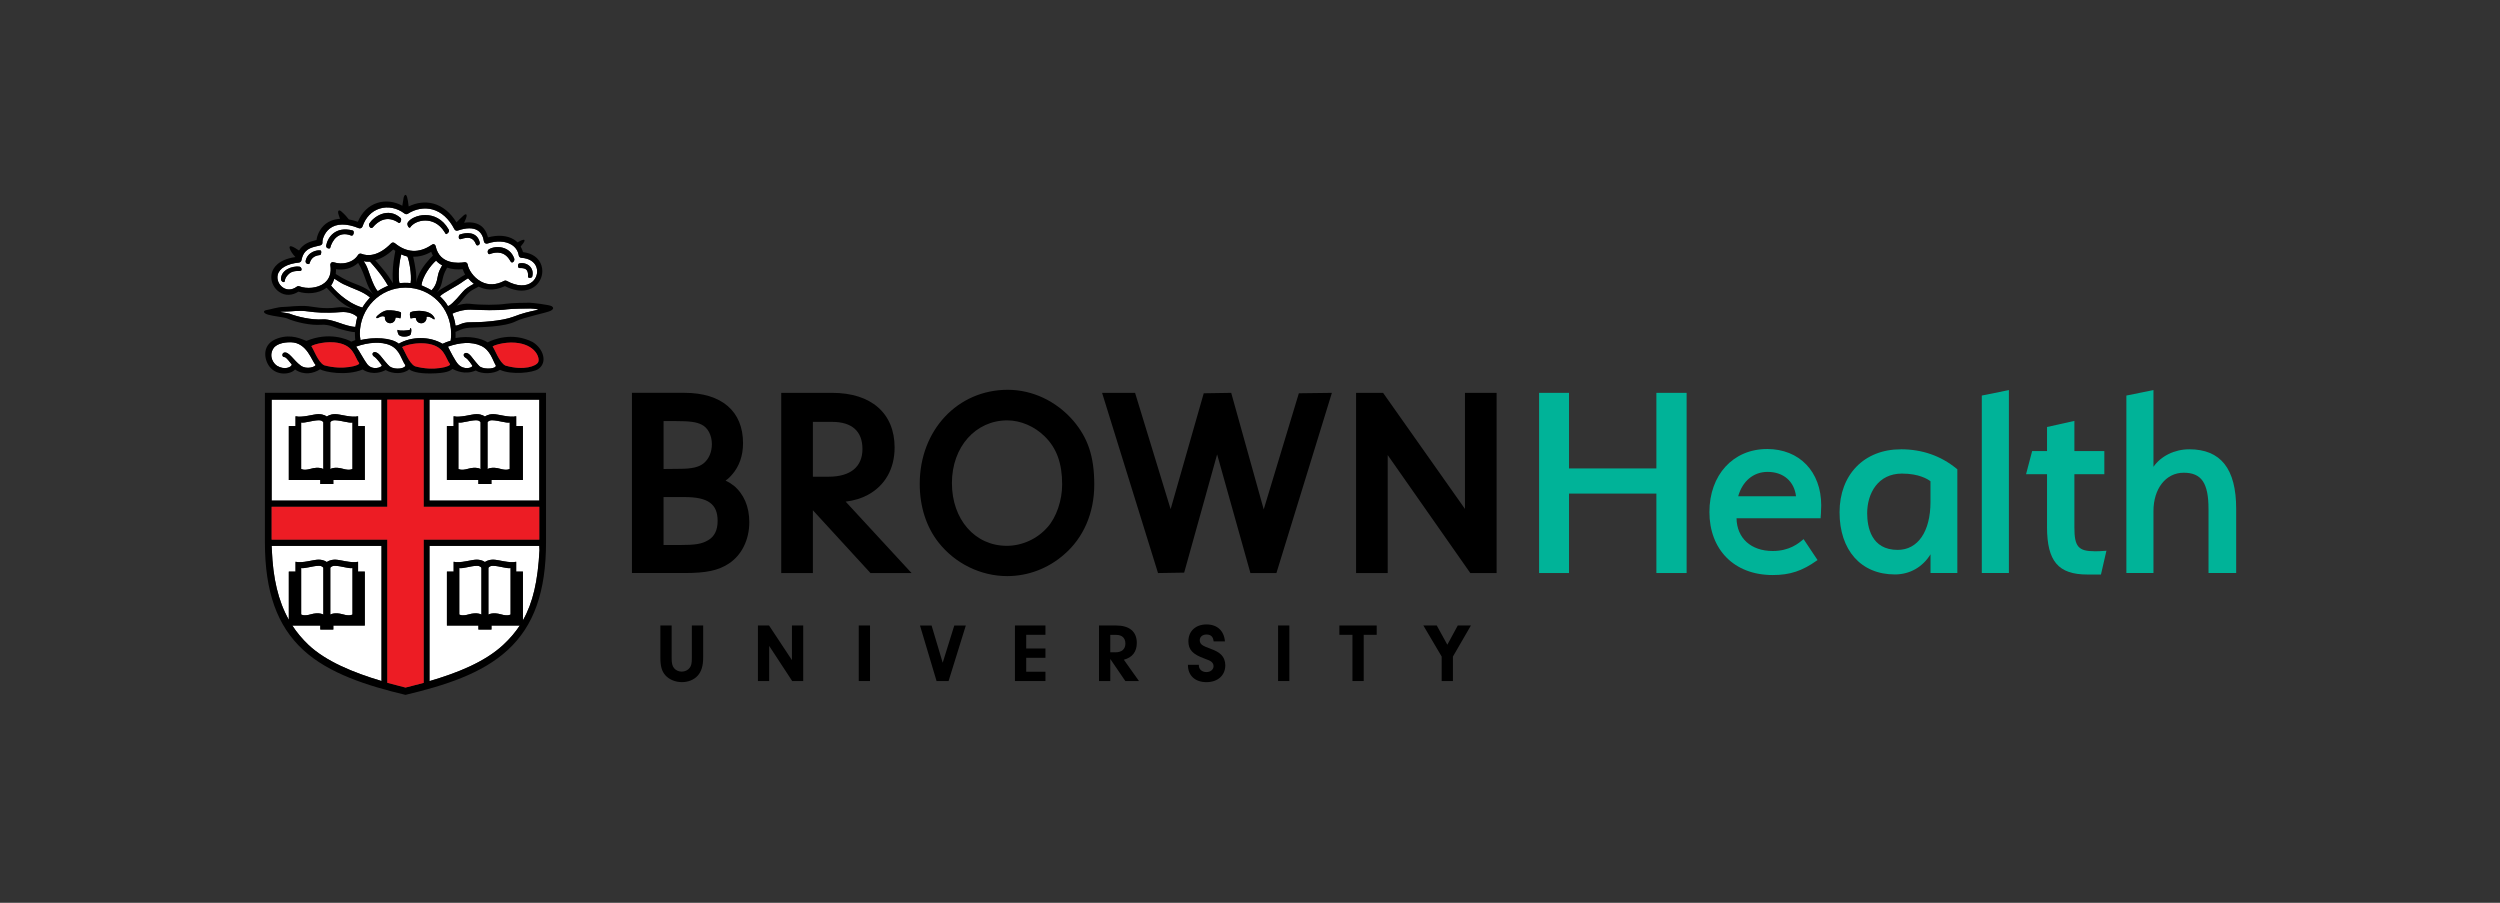 <svg xmlns="http://www.w3.org/2000/svg" fill="none" viewBox="0 0 180 65" height="65" width="180">
<rect x="0" y="0" width="180" height="65" fill="#333333" stroke="none"/>
<g clip-path="url(#clip0_4953_2781)">
<path fill="white" d="M26.184 18.8C26.223 18.864 26.274 18.949 26.346 19.069C26.535 19.384 26.824 20.57 27.201 20.963C27.4 20.826 27.748 20.648 27.944 20.577C27.898 20.499 27.687 20.135 27.453 19.824C27.001 19.217 26.679 18.893 26.642 18.842C26.519 18.842 26.313 18.846 26.184 18.802V18.8Z"></path>
<path fill="white" d="M29.565 20.382C29.655 19.76 29.451 18.729 29.331 18.471C29.177 18.431 29.019 18.378 28.89 18.314C28.873 18.393 28.759 18.813 28.719 19.433C28.7 19.764 28.708 20.27 28.767 20.382C28.96 20.362 29.287 20.355 29.565 20.382Z"></path>
<path fill="white" d="M32.482 24.04C32.482 22.172 31.038 20.708 29.195 20.708C27.352 20.708 25.908 22.201 25.908 24.04C25.908 24.129 25.927 24.307 25.956 24.487C26.903 24.265 28.156 24.3 28.713 24.747C29.615 24.224 30.915 24.193 31.866 24.755C32.054 24.66 32.252 24.591 32.451 24.533C32.475 24.353 32.484 24.165 32.484 24.04H32.482ZM28.474 22.903C28.463 23.116 28.283 23.28 28.073 23.271C27.862 23.26 27.7 23.078 27.711 22.865L27.716 22.823C27.683 22.772 27.512 22.716 27.255 22.872C27.126 22.952 26.984 22.896 27.205 22.701C27.442 22.492 27.667 22.372 27.865 22.345H27.871C28.204 22.321 28.638 22.39 28.842 22.474C28.925 22.51 28.842 22.927 28.82 22.923C28.752 22.907 28.601 22.843 28.474 22.872V22.903ZM29.572 24.064C29.504 24.262 28.813 24.324 28.686 24.069C28.636 23.967 28.566 23.703 28.66 23.758C28.813 23.849 29.37 23.785 29.475 23.758C29.567 23.734 29.508 23.602 29.565 23.618C29.633 23.638 29.633 23.878 29.572 24.064ZM31.195 22.969C31.022 22.825 30.794 22.761 30.707 22.825V22.854C30.729 23.067 30.573 23.256 30.363 23.274C30.152 23.291 29.966 23.134 29.948 22.921V22.905C29.811 22.86 29.591 22.938 29.563 22.925C29.545 22.916 29.453 22.523 29.574 22.472C29.905 22.336 30.968 22.27 31.276 22.874C31.314 22.947 31.29 23.045 31.198 22.967H31.195V22.969Z"></path>
<path fill="white" d="M31.397 18.764C31.011 19.095 30.42 19.899 30.345 20.543C30.527 20.616 31.005 20.85 31.07 20.903C31.546 20.427 31.45 19.903 31.636 19.499C31.717 19.323 31.794 19.186 31.84 19.108C31.686 19.024 31.52 18.901 31.399 18.764H31.397Z"></path>
<path fill="white" d="M33.702 20.037C33.617 20.084 33.415 20.21 33.349 20.262C32.894 20.61 31.903 21.079 31.675 21.334C31.857 21.499 32.124 21.79 32.247 22.036C32.359 22.041 32.677 21.779 33.31 21.023C33.514 20.781 33.729 20.655 34.121 20.435C33.959 20.317 33.821 20.181 33.702 20.039V20.037Z"></path>
<path fill="white" d="M25.73 22.827C25.515 22.614 25.09 22.429 24.538 22.474C23.405 22.565 22.66 22.489 22.233 22.429C21.501 22.323 21.045 22.429 20.679 22.429C19.566 22.429 20.71 22.531 20.841 22.582C21.365 22.791 22.424 23.058 23.254 22.996C23.659 22.967 24.341 23.218 24.457 23.258C24.755 23.367 25.296 23.542 25.59 23.538C25.605 23.402 25.675 23 25.732 22.829L25.73 22.827Z"></path>
<path fill="white" d="M26.642 21.416C26.072 20.95 25.548 20.852 24.713 20.454C24.525 20.363 24.207 20.148 24.19 20.139C24.168 20.123 24.126 20.097 24.074 20.064C24.025 20.221 23.925 20.437 23.832 20.557C23.962 20.728 24.895 21.807 26.09 22.143C26.221 21.912 26.431 21.643 26.64 21.414H26.642V21.416Z"></path>
<path fill="white" d="M38.611 22.252C38.554 22.243 38.341 22.214 38.205 22.214C38.026 22.214 36.845 22.221 36.523 22.272C35.863 22.376 34.585 22.323 33.884 22.296C33.36 22.276 32.758 22.483 32.574 22.583C32.574 22.583 32.775 23.093 32.788 23.44C33.012 23.48 33.225 23.196 33.86 23.207C34.522 23.218 36.15 23.129 36.976 22.802C37.592 22.56 38.109 22.441 38.528 22.354C38.668 22.325 38.889 22.296 38.611 22.254V22.252Z"></path>
<path fill="white" d="M23.857 18.91C23.909 18.866 23.982 18.871 24.049 18.893C24.608 19.075 25.408 18.951 25.783 18.353C25.835 18.269 25.938 18.24 26.028 18.277C26.414 18.435 27.205 18.509 28.167 17.518C28.239 17.442 28.355 17.453 28.436 17.518C29.282 18.206 30.163 18.249 31.057 17.647C31.112 17.609 31.182 17.56 31.246 17.587C31.307 17.611 31.353 17.667 31.366 17.733C31.651 19.07 33.029 18.953 33.444 18.884C33.496 18.875 33.551 18.888 33.595 18.922C33.639 18.955 33.667 19.004 33.674 19.057C33.72 19.37 34.062 19.977 34.653 20.288C35.16 20.552 35.712 20.532 36.295 20.228C36.354 20.197 36.424 20.197 36.481 20.228C37.228 20.632 37.901 20.657 38.326 20.294C38.626 20.039 38.747 19.621 38.628 19.257C38.495 18.851 38.096 18.597 37.535 18.564C37.441 18.557 37.362 18.486 37.349 18.391C37.298 18.066 37.118 17.8 36.831 17.622C36.391 17.351 35.745 17.318 35.1 17.535C35.043 17.553 34.982 17.547 34.932 17.515C34.881 17.484 34.846 17.431 34.837 17.371C34.802 17.12 34.695 16.78 34.386 16.589C34.059 16.387 33.566 16.392 32.959 16.602C32.865 16.636 32.762 16.594 32.716 16.505C32.326 15.747 31.778 15.254 31.13 15.081C30.551 14.925 29.907 15.039 29.363 15.392C29.293 15.438 29.201 15.434 29.133 15.383C28.588 14.968 27.933 14.834 27.339 15.019C26.76 15.199 26.32 15.656 26.098 16.307C26.081 16.36 26.041 16.403 25.991 16.427C25.941 16.451 25.884 16.451 25.831 16.431C24.946 16.072 24.223 16.081 23.738 16.458C23.324 16.782 23.195 17.296 23.215 17.444C23.228 17.547 23.166 17.642 23.068 17.667L22.855 17.718C22.364 17.831 21.856 17.949 21.703 18.742C21.685 18.831 21.613 18.897 21.525 18.906C20.67 18.993 20.114 19.313 19.995 19.786C19.912 20.119 20.066 20.497 20.366 20.703C20.67 20.912 21.034 20.89 21.369 20.643C21.424 20.603 21.497 20.592 21.56 20.619C22.062 20.812 22.875 20.774 23.368 20.374C23.725 20.083 23.865 19.655 23.784 19.102C23.773 19.03 23.8 18.962 23.854 18.915V18.91H23.857ZM37.379 18.968C37.886 18.848 38.495 19.224 38.322 19.915C38.293 20.032 38.006 20.039 38.017 19.919C38.061 19.341 37.778 19.295 37.403 19.299C37.261 19.304 37.272 18.993 37.379 18.968ZM35.212 17.942C35.705 17.658 36.713 17.709 37.026 18.619C37.081 18.775 36.877 19.037 36.75 18.804C36.371 18.098 35.76 18.1 35.249 18.297C35.135 18.344 35.032 18.049 35.212 17.944V17.942ZM33.093 16.893C33.551 16.729 34.329 16.656 34.537 17.431C34.596 17.647 34.333 17.751 34.276 17.6C34.064 17.04 33.665 17.062 33.187 17.216C32.968 17.289 33.021 16.92 33.093 16.893ZM29.359 16.02C29.688 15.476 31.412 14.972 32.295 16.509C32.39 16.676 32.265 16.774 32.164 16.842C32.094 16.893 32.052 16.778 32.006 16.703C31.257 15.498 29.898 15.816 29.534 16.374C29.46 16.487 29.263 16.18 29.359 16.02ZM26.583 16.107C26.885 15.621 27.924 14.872 28.844 15.696C28.947 15.787 28.824 16.125 28.708 16.047C27.867 15.461 27.205 15.932 26.854 16.356C26.686 16.558 26.51 16.225 26.583 16.107ZM21.613 19.508C21.26 19.508 20.977 19.515 20.73 19.788C20.465 20.079 20.528 20.239 20.48 20.292C20.407 20.363 20.226 20.237 20.23 20.092C20.245 19.408 21.061 19.142 21.545 19.195C21.729 19.217 21.777 19.508 21.613 19.508ZM23.046 18.36C22.531 18.417 22.38 18.673 22.288 18.964C22.25 19.073 21.961 18.995 22.007 18.779C22.143 18.135 22.831 17.98 23.081 18.033C23.164 18.049 23.14 18.351 23.044 18.36H23.046ZM23.486 17.667C23.591 17.098 24.139 16.271 25.391 16.594C25.544 16.634 25.454 17.029 25.288 16.962C24.374 16.6 23.916 17.302 23.769 17.855C23.749 17.931 23.442 17.902 23.486 17.667Z"></path>
<path fill="white" d="M20.949 24.642C20.344 24.628 19.838 24.802 19.66 25.117C19.334 25.697 19.717 26.197 19.947 26.337C20.473 26.657 20.975 26.448 21.012 26.25C20.868 26.086 20.62 25.715 20.482 25.71C20.28 25.706 20.296 25.439 20.442 25.39C20.793 25.273 21.137 25.95 21.641 26.315C22.09 26.641 22.724 26.401 22.724 26.268C22.448 26.015 22.119 24.666 20.949 24.64V24.642Z"></path>
<path fill="white" d="M32.997 26.237C33.415 26.668 33.987 26.484 34.013 26.342C33.967 26.255 33.702 25.862 33.547 25.775C33.42 25.704 33.339 25.586 33.406 25.489C33.52 25.324 33.748 25.442 33.895 25.62C34.042 25.802 34.445 26.333 34.585 26.415C34.953 26.622 35.762 26.546 35.696 26.308C35.473 25.948 35.317 25.222 34.651 24.904C33.959 24.573 33.071 24.66 32.249 24.958C32.396 25.255 32.782 26.017 32.997 26.237Z"></path>
<path fill="white" d="M28.134 24.882C27.442 24.551 26.462 24.662 25.638 24.957C25.866 25.266 26.245 25.986 26.44 26.228C26.819 26.695 27.466 26.459 27.492 26.319C27.446 26.233 27.1 25.777 26.968 25.702C26.846 25.631 26.776 25.517 26.843 25.419C26.957 25.255 27.229 25.419 27.374 25.599C27.52 25.779 27.93 26.301 28.066 26.395C28.472 26.672 29.243 26.528 29.177 26.288C28.912 25.933 28.796 25.202 28.132 24.884H28.134V24.882Z"></path>
<path fill="white" d="M22.941 30.258C22.448 30.273 21.965 30.469 21.683 30.42V33.763C21.683 33.763 21.86 33.901 22.356 33.759C22.995 33.574 23.28 33.776 23.28 33.776V30.404C23.28 30.404 23.206 30.251 22.941 30.26V30.258Z"></path>
<path fill="white" d="M24.707 44.237C25.2 44.379 25.38 44.241 25.38 44.241V40.898C25.097 40.947 24.615 40.751 24.122 40.736C23.857 40.727 23.782 40.88 23.782 40.88V44.252C23.782 44.252 24.067 44.05 24.707 44.237Z"></path>
<path fill="white" d="M35.442 30.258C35.177 30.249 35.102 30.402 35.102 30.402V33.775C35.102 33.775 35.387 33.572 36.027 33.757C36.52 33.899 36.7 33.761 36.7 33.761V30.418C36.417 30.469 35.935 30.271 35.442 30.256V30.258Z"></path>
<path fill="white" d="M24.122 30.258C23.857 30.249 23.782 30.402 23.782 30.402V33.775C23.782 33.775 24.067 33.572 24.707 33.757C25.2 33.899 25.38 33.761 25.38 33.761V30.418C25.097 30.469 24.615 30.271 24.122 30.256V30.258Z"></path>
<path fill="white" d="M23.28 44.254V40.882C23.28 40.882 23.206 40.729 22.941 40.738C22.448 40.753 21.965 40.951 21.683 40.9V44.243C21.683 44.243 21.86 44.381 22.353 44.239C22.993 44.054 23.278 44.254 23.278 44.254H23.28Z"></path>
<path fill="white" d="M35.166 40.882V44.254C35.166 44.254 35.451 44.052 36.091 44.239C36.586 44.381 36.764 44.243 36.764 44.243V40.9C36.481 40.949 35.999 40.753 35.508 40.738C35.243 40.729 35.168 40.882 35.168 40.882H35.166Z"></path>
<path fill="white" d="M34.263 30.258C33.77 30.273 33.288 30.469 33.005 30.42V33.763C33.005 33.763 33.185 33.901 33.678 33.759C34.316 33.574 34.601 33.776 34.601 33.776V30.404C34.601 30.404 34.526 30.251 34.261 30.26H34.263V30.258Z"></path>
<path fill="white" d="M33.067 40.9V44.243C33.067 44.243 33.244 44.381 33.737 44.239C34.377 44.054 34.662 44.254 34.662 44.254V40.882C34.662 40.882 34.588 40.729 34.322 40.738C33.829 40.753 33.347 40.951 33.067 40.9Z"></path>
<path fill="white" d="M38.83 28.773H30.921V36.044H38.83V28.773ZM37.649 34.558H35.383V34.847H34.443V34.558H32.177V30.677H32.659V29.971C33.15 30.091 33.952 29.817 34.311 29.817C34.71 29.817 34.914 29.993 34.914 29.993C34.914 29.993 35.12 29.817 35.514 29.817C35.872 29.817 36.674 30.088 37.167 29.971V30.677H37.649V34.558Z"></path>
<path fill="white" d="M27.47 28.773H19.557V36.044H27.47V28.773ZM26.267 34.558H24.001V34.847H23.061V34.558H20.795V30.677H21.28V29.971C21.77 30.091 22.573 29.817 22.932 29.817C23.331 29.817 23.535 29.993 23.535 29.993C23.535 29.993 23.741 29.817 24.135 29.817C24.492 29.817 25.294 30.088 25.785 29.971V30.677H26.269V34.558H26.267Z"></path>
<path fill="white" d="M30.921 49.039C32.916 48.455 34.89 47.673 36.229 46.433C36.702 45.996 37.094 45.536 37.425 45.036H35.385V45.325H34.445V45.036H32.177V41.153H32.661V40.447C33.152 40.567 33.954 40.294 34.311 40.294C34.71 40.294 34.912 40.469 34.912 40.469C34.912 40.469 35.118 40.294 35.512 40.294C35.872 40.294 36.671 40.565 37.164 40.447V41.153H37.649V44.665C38.376 43.388 38.722 41.826 38.841 39.629L38.828 39.303H30.919V49.041H30.921V49.039Z"></path>
<path fill="white" d="M20.795 44.626V41.153H21.28V40.447C21.77 40.567 22.573 40.294 22.93 40.294C23.328 40.294 23.532 40.469 23.532 40.469C23.532 40.469 23.738 40.294 24.133 40.294C24.49 40.294 25.292 40.565 25.783 40.447V41.153H26.267V45.036H24.001V45.325H23.063V45.036H21.045C21.367 45.532 21.749 45.992 22.198 46.418C23.458 47.615 25.437 48.428 27.472 49.033V39.301H19.557L19.575 39.61C19.654 41.618 20.026 43.257 20.795 44.626Z"></path>
<path fill="black" d="M39.709 22.042C39.59 21.953 38.328 21.796 38.133 21.796C37.938 21.796 36.853 21.805 36.433 21.871C35.78 21.969 34.664 21.969 33.816 21.871C33.51 21.836 33.17 21.911 32.894 22.002C32.949 21.956 33.008 21.902 33.078 21.829C33.328 21.569 33.608 21.074 34.106 20.827C34.23 20.765 34.349 20.701 34.463 20.636C34.879 20.847 35.536 20.992 36.354 20.601C37.572 21.218 38.3 20.801 38.556 20.581C38.872 20.312 39.047 19.914 39.047 19.517C39.047 19.377 39.025 19.237 38.981 19.104C38.806 18.566 38.322 18.23 37.658 18.153C37.62 18.008 37.559 17.877 37.487 17.751C37.563 17.651 37.638 17.557 37.684 17.5C37.741 17.426 37.943 17.089 37.406 17.371C37.377 17.384 37.327 17.413 37.261 17.451C37.187 17.375 37.103 17.306 37.009 17.249C36.51 16.94 35.832 16.902 35.138 17.091C35.039 16.715 34.857 16.398 34.564 16.216C34.257 16.025 33.871 15.971 33.415 16.04C33.444 15.973 33.47 15.914 33.492 15.865C33.694 15.436 33.586 15.327 33.374 15.518C33.135 15.734 32.984 15.887 32.867 16.011C32.438 15.312 31.87 14.838 31.2 14.658C30.619 14.503 29.99 14.585 29.425 14.863C29.392 14.574 29.355 14.336 29.313 14.201C29.208 13.852 29.081 14.125 29.061 14.234C29.037 14.379 29.004 14.579 28.967 14.812C28.402 14.505 27.773 14.421 27.185 14.603C26.539 14.803 26.048 15.291 25.763 15.969C25.529 15.885 25.316 15.834 25.117 15.798C24.998 15.64 24.823 15.44 24.578 15.225C24.413 15.076 24.277 15.154 24.376 15.447C24.416 15.56 24.448 15.66 24.479 15.756C24.019 15.783 23.681 15.936 23.456 16.111C23.009 16.462 22.827 16.962 22.79 17.282C22.763 17.289 22.728 17.297 22.728 17.297C22.354 17.384 21.847 17.529 21.53 18.035C21.473 17.999 21.433 17.975 21.416 17.964C20.469 17.326 20.905 18.146 21.271 18.508C20.013 18.688 19.658 19.301 19.568 19.666C19.544 19.759 19.533 19.852 19.533 19.948C19.533 20.361 19.746 20.776 20.103 21.02C20.524 21.309 21.034 21.291 21.488 20.998C22.08 21.192 22.917 21.16 23.517 20.718C23.863 21.096 24.144 21.365 24.295 21.518C24.672 21.898 25.224 22.189 25.509 22.296C25.229 22.187 24.764 22.067 24.297 22.134C23.291 22.276 22.625 22.091 22.194 22.047C21.484 21.976 20.756 22.1 20.392 22.1C20.007 22.1 19.465 22.285 19.2 22.322C18.913 22.367 18.933 22.558 19.332 22.664C19.726 22.773 20.465 22.84 20.666 22.927C21.308 23.209 22.382 23.444 23.138 23.384C23.675 23.342 24.216 23.608 24.354 23.651C24.622 23.733 25.281 23.917 25.553 23.911C25.553 23.895 25.553 24.297 25.581 24.488C25.478 24.524 25.38 24.559 25.292 24.599C24.992 24.415 23.673 23.871 22.064 24.546C21.725 24.426 21.006 24.024 20.022 24.353C18.808 24.75 19.005 25.879 19.404 26.396C19.945 27.096 20.949 26.954 21.242 26.603C21.895 27.043 22.562 26.894 23.046 26.59C23.364 26.778 24.926 27.094 26.116 26.603C26.278 26.725 26.931 27.072 27.768 26.643C28.253 26.934 29.05 26.956 29.462 26.59C29.611 26.718 30.058 26.901 31.007 26.89C32.149 26.876 32.414 26.703 32.574 26.563C32.819 26.678 33.461 27.018 34.255 26.676C34.682 26.949 35.539 26.934 35.997 26.627C36.836 27.014 38.374 26.838 38.76 26.57C39.448 26.085 39.115 25.099 38.357 24.63C36.864 23.868 35.477 24.459 35.109 24.65C34.671 24.35 33.751 24.157 32.797 24.337C32.813 24.222 32.797 24.09 32.797 23.944C32.797 23.928 32.797 23.913 32.797 23.897C32.986 23.84 33.255 23.633 33.803 23.597C34.548 23.546 36.306 23.571 37.184 23.113C37.686 22.853 39.431 22.507 39.663 22.369C39.904 22.229 39.84 22.127 39.718 22.04H39.711L39.709 22.042ZM33.31 21.02C32.677 21.776 32.357 22.04 32.247 22.034C32.127 21.789 31.857 21.496 31.675 21.331C31.903 21.076 32.894 20.607 33.35 20.259C33.417 20.207 33.617 20.083 33.702 20.034C33.821 20.176 33.959 20.312 34.121 20.43C33.729 20.65 33.514 20.778 33.31 21.018V21.02ZM24.186 19.381C24.718 19.466 25.338 19.341 25.787 18.93C26.34 19.825 26.355 20.636 26.89 21.196C26.215 20.534 25.627 20.547 24.663 20.021C24.497 19.93 24.249 19.765 24.179 19.73C24.179 19.73 24.177 19.73 24.174 19.728C24.186 19.645 24.192 19.559 24.192 19.468C24.192 19.441 24.188 19.41 24.186 19.383V19.381ZM28.294 20.383L28.307 20.414C28.307 20.414 28.014 19.968 27.979 19.91C27.878 19.754 27.746 19.597 27.602 19.415C27.372 19.132 27.17 18.904 27.015 18.733C27.4 18.637 27.838 18.415 28.312 17.962C28.362 17.999 28.413 18.026 28.463 18.059C28.437 18.213 28.413 18.353 28.395 18.453C28.285 19.057 28.279 19.521 28.27 19.719C28.261 19.908 28.281 20.205 28.294 20.381V20.383ZM27.451 19.823C27.685 20.134 27.895 20.498 27.941 20.576C27.744 20.647 27.398 20.825 27.199 20.963C26.824 20.57 26.532 19.383 26.344 19.068C26.272 18.948 26.221 18.864 26.182 18.799C26.311 18.846 26.517 18.839 26.64 18.839C26.677 18.892 26.999 19.215 27.451 19.821V19.823ZM29.195 20.705C31.04 20.705 32.482 22.169 32.482 24.037C32.482 24.162 32.473 24.35 32.449 24.53C32.25 24.588 32.052 24.657 31.864 24.753C30.913 24.191 29.613 24.224 28.711 24.744C28.154 24.295 26.898 24.259 25.954 24.484C25.925 24.304 25.906 24.124 25.906 24.037C25.906 22.196 27.378 20.705 29.193 20.705H29.195ZM28.721 19.432C28.759 18.812 28.875 18.393 28.892 18.313C29.022 18.375 29.18 18.43 29.333 18.47C29.453 18.728 29.657 19.759 29.567 20.381C29.289 20.354 28.965 20.361 28.77 20.381C28.708 20.27 28.702 19.765 28.721 19.432ZM31.634 19.499C31.448 19.903 31.544 20.427 31.068 20.903C31.003 20.847 30.523 20.616 30.343 20.543C30.418 19.899 31.009 19.095 31.395 18.764C31.515 18.904 31.682 19.023 31.835 19.108C31.789 19.186 31.713 19.323 31.632 19.499H31.634ZM32.138 19.37C32.153 19.343 32.171 19.308 32.19 19.27C32.545 19.39 32.933 19.421 33.315 19.379C33.354 19.506 33.413 19.641 33.49 19.776C33.49 19.776 33.486 19.779 33.483 19.779C33.295 19.87 32.723 20.265 31.888 20.738C31.671 20.861 31.54 20.976 31.463 21.056C31.555 20.932 31.667 20.765 31.739 20.581C31.886 20.199 31.846 19.892 32.142 19.368H32.138V19.37ZM30.115 19.859C30.025 20.092 29.99 20.214 29.955 20.345C30.025 19.845 29.892 19.115 29.749 18.484C30.179 18.493 30.615 18.379 31.047 18.131C31.079 18.228 31.125 18.315 31.169 18.401C30.926 18.626 30.343 19.274 30.117 19.859H30.115ZM23.37 20.37C22.877 20.77 22.064 20.809 21.562 20.614C21.499 20.59 21.427 20.599 21.372 20.638C21.037 20.885 20.671 20.907 20.368 20.698C20.066 20.492 19.915 20.114 19.998 19.781C20.116 19.308 20.673 18.988 21.527 18.901C21.615 18.892 21.687 18.826 21.705 18.737C21.858 17.944 22.367 17.826 22.858 17.713L23.07 17.662C23.171 17.637 23.232 17.542 23.217 17.44C23.199 17.291 23.326 16.778 23.741 16.453C24.223 16.076 24.946 16.067 25.833 16.427C25.884 16.447 25.943 16.447 25.993 16.422C26.044 16.4 26.081 16.356 26.101 16.302C26.322 15.651 26.762 15.194 27.341 15.014C27.935 14.829 28.588 14.963 29.136 15.378C29.204 15.429 29.296 15.434 29.366 15.387C29.909 15.034 30.553 14.921 31.132 15.076C31.778 15.249 32.326 15.742 32.718 16.5C32.764 16.589 32.867 16.631 32.962 16.598C33.569 16.387 34.062 16.38 34.388 16.584C34.697 16.775 34.805 17.115 34.84 17.366C34.849 17.426 34.881 17.48 34.934 17.511C34.986 17.542 35.048 17.551 35.103 17.531C35.747 17.313 36.393 17.344 36.834 17.617C37.123 17.795 37.301 18.062 37.351 18.386C37.366 18.482 37.443 18.553 37.537 18.559C38.1 18.595 38.499 18.846 38.631 19.252C38.749 19.617 38.629 20.034 38.328 20.29C37.903 20.652 37.23 20.63 36.483 20.223C36.424 20.192 36.354 20.192 36.297 20.223C35.714 20.527 35.162 20.547 34.656 20.283C34.062 19.974 33.72 19.366 33.676 19.052C33.669 18.997 33.639 18.95 33.597 18.917C33.553 18.884 33.499 18.872 33.446 18.879C33.032 18.948 31.654 19.066 31.369 17.728C31.355 17.662 31.309 17.608 31.248 17.582C31.187 17.557 31.117 17.604 31.06 17.642C30.166 18.244 29.285 18.202 28.439 17.513C28.358 17.446 28.242 17.437 28.169 17.513C27.207 18.504 26.416 18.43 26.031 18.273C25.941 18.235 25.838 18.266 25.785 18.348C25.413 18.948 24.611 19.072 24.052 18.888C23.986 18.866 23.914 18.861 23.859 18.906C23.806 18.95 23.78 19.021 23.789 19.092C23.87 19.645 23.73 20.074 23.372 20.365V20.37H23.37ZM23.835 20.556C23.927 20.436 24.026 20.221 24.076 20.063C24.126 20.094 24.168 20.121 24.192 20.139C24.207 20.148 24.525 20.365 24.716 20.454C25.551 20.852 26.074 20.952 26.644 21.416C26.436 21.645 26.226 21.911 26.094 22.145C24.9 21.809 23.966 20.73 23.837 20.558H23.835V20.556ZM24.455 23.255C24.339 23.215 23.657 22.964 23.252 22.993C22.419 23.055 21.363 22.789 20.839 22.58C20.708 22.529 19.564 22.427 20.677 22.427C21.043 22.427 21.499 22.322 22.231 22.427C22.658 22.489 23.405 22.562 24.536 22.471C25.09 22.427 25.516 22.611 25.728 22.824C25.671 22.993 25.601 23.397 25.586 23.533C25.294 23.537 24.753 23.362 24.453 23.253L24.455 23.255ZM21.643 26.316C21.137 25.95 20.796 25.274 20.445 25.392C20.298 25.441 20.28 25.706 20.484 25.712C20.622 25.712 20.872 26.087 21.015 26.252C20.977 26.45 20.476 26.658 19.95 26.339C19.72 26.199 19.334 25.699 19.663 25.119C19.84 24.804 20.344 24.63 20.951 24.644C22.123 24.67 22.452 26.021 22.726 26.272C22.726 26.405 22.095 26.645 21.643 26.319V26.316ZM23.344 26.299C22.901 26.099 22.551 25.068 22.422 24.935C22.369 24.881 23.204 24.575 24.052 24.65C25.496 24.775 25.5 25.683 25.855 26.139C25.985 26.303 24.685 26.683 23.344 26.301V26.299ZM28.071 26.39C27.935 26.296 27.525 25.776 27.378 25.594C27.231 25.415 26.962 25.252 26.848 25.415C26.78 25.512 26.848 25.625 26.973 25.697C27.104 25.772 27.451 26.227 27.497 26.314C27.47 26.454 26.822 26.692 26.445 26.223C26.25 25.981 25.871 25.261 25.643 24.952C26.467 24.657 27.444 24.546 28.139 24.877C28.805 25.195 28.919 25.925 29.184 26.281C29.25 26.518 28.476 26.665 28.073 26.387L28.071 26.39ZM29.883 26.372C29.442 26.172 29.09 25.139 28.96 25.008C28.908 24.955 29.743 24.65 30.591 24.724C32.035 24.848 32.039 25.757 32.394 26.21C32.523 26.376 31.224 26.754 29.883 26.372ZM37.105 24.675C38.55 24.799 38.894 25.763 38.749 26.074C38.622 26.35 37.739 26.705 36.398 26.323C35.955 26.123 35.605 25.09 35.475 24.959C35.423 24.906 36.258 24.601 37.105 24.675ZM34.653 24.906C35.32 25.223 35.475 25.95 35.699 26.31C35.764 26.55 34.956 26.623 34.588 26.416C34.445 26.334 34.042 25.803 33.897 25.621C33.751 25.441 33.523 25.326 33.409 25.49C33.341 25.588 33.422 25.706 33.549 25.776C33.705 25.863 33.97 26.256 34.016 26.343C33.989 26.483 33.417 26.667 32.999 26.239C32.784 26.021 32.401 25.259 32.252 24.959C33.074 24.661 33.961 24.575 34.653 24.906ZM38.528 22.351C38.109 22.438 37.592 22.558 36.976 22.8C36.152 23.124 34.524 23.215 33.86 23.204C33.225 23.193 33.01 23.48 32.789 23.437C32.776 23.091 32.574 22.58 32.574 22.58C32.758 22.48 33.361 22.273 33.884 22.293C34.586 22.32 35.863 22.373 36.523 22.269C36.845 22.218 38.026 22.213 38.206 22.211C38.341 22.211 38.554 22.24 38.611 22.249C38.889 22.293 38.668 22.32 38.528 22.349V22.351Z"></path>
<path fill="black" d="M21.613 19.508C21.26 19.508 20.977 19.515 20.73 19.788C20.464 20.079 20.528 20.239 20.48 20.293C20.407 20.363 20.226 20.237 20.23 20.093C20.245 19.408 21.06 19.142 21.545 19.195C21.729 19.217 21.777 19.508 21.613 19.508Z"></path>
<path fill="black" d="M23.046 18.36C22.531 18.417 22.38 18.673 22.288 18.964C22.25 19.073 21.961 18.995 22.007 18.779C22.143 18.135 22.831 17.98 23.081 18.033C23.164 18.049 23.14 18.351 23.044 18.36"></path>
<path fill="black" d="M25.29 16.96C24.376 16.598 23.918 17.3 23.771 17.854C23.751 17.929 23.445 17.9 23.488 17.665C23.594 17.096 24.141 16.27 25.393 16.592C25.546 16.632 25.456 17.027 25.29 16.96Z"></path>
<path fill="black" d="M28.708 16.047C27.867 15.461 27.205 15.932 26.854 16.356C26.686 16.558 26.51 16.225 26.583 16.107C26.885 15.621 27.924 14.872 28.844 15.696C28.947 15.787 28.824 16.125 28.708 16.047Z"></path>
<path fill="black" d="M32.164 16.843C32.094 16.894 32.052 16.778 32.006 16.703C31.257 15.498 29.898 15.816 29.534 16.374C29.46 16.487 29.263 16.18 29.359 16.021C29.688 15.476 31.412 14.972 32.295 16.509C32.39 16.676 32.265 16.774 32.164 16.843Z"></path>
<path fill="black" d="M34.276 17.597C34.064 17.038 33.665 17.06 33.187 17.213C32.968 17.286 33.021 16.918 33.093 16.891C33.551 16.727 34.329 16.653 34.537 17.428C34.596 17.644 34.333 17.748 34.276 17.597Z"></path>
<path fill="black" d="M36.75 18.804C36.371 18.097 35.76 18.1 35.249 18.297C35.135 18.344 35.032 18.049 35.212 17.944C35.705 17.66 36.713 17.711 37.026 18.622C37.081 18.777 36.877 19.039 36.75 18.806"></path>
<path fill="black" d="M38.322 19.915C38.293 20.032 38.006 20.039 38.017 19.919C38.061 19.342 37.778 19.295 37.403 19.299C37.261 19.304 37.272 18.993 37.379 18.968C37.886 18.848 38.495 19.224 38.322 19.915Z"></path>
<path fill="black" d="M28.474 22.902C28.463 23.116 28.283 23.28 28.073 23.271C27.862 23.26 27.7 23.078 27.711 22.865L27.715 22.822C27.683 22.771 27.512 22.716 27.255 22.871C27.126 22.951 26.984 22.896 27.205 22.7C27.442 22.491 27.667 22.372 27.864 22.345H27.871C28.204 22.32 28.638 22.389 28.842 22.474C28.925 22.509 28.842 22.927 28.82 22.922C28.752 22.907 28.601 22.842 28.474 22.871V22.902Z"></path>
<path fill="black" d="M29.572 24.064C29.504 24.262 28.813 24.324 28.686 24.068C28.636 23.966 28.566 23.702 28.66 23.757C28.813 23.849 29.37 23.784 29.475 23.757C29.567 23.733 29.508 23.602 29.565 23.617C29.633 23.637 29.633 23.877 29.572 24.064Z"></path>
<path fill="black" d="M31.195 22.969C31.022 22.825 30.794 22.76 30.707 22.825V22.854C30.729 23.067 30.573 23.256 30.363 23.273C30.152 23.291 29.966 23.134 29.948 22.92V22.905C29.81 22.86 29.591 22.938 29.563 22.925C29.545 22.916 29.453 22.523 29.574 22.471C29.905 22.336 30.967 22.269 31.276 22.874C31.314 22.947 31.29 23.045 31.198 22.967"></path>
<path fill="black" d="M30.921 28.774H38.83V36.045H30.921V28.774ZM19.557 28.774H27.47V36.045H19.557V28.774ZM27.47 49.033C25.434 48.429 23.458 47.616 22.195 46.419C21.746 45.992 21.365 45.532 21.043 45.037H23.061V45.326H23.999V45.037H26.265V41.154H25.78V40.448C25.29 40.565 24.488 40.294 24.131 40.294C23.736 40.294 23.53 40.47 23.53 40.47C23.53 40.47 23.326 40.294 22.927 40.294C22.57 40.294 21.768 40.568 21.277 40.448V41.154H20.793V44.626C20.022 43.258 19.651 41.618 19.573 39.61L19.555 39.301H27.468V49.033H27.47ZM21.685 44.242V40.898C21.968 40.947 22.45 40.752 22.943 40.736C23.208 40.727 23.282 40.881 23.282 40.881V44.253C23.282 44.253 22.997 44.051 22.358 44.237C21.865 44.38 21.687 44.242 21.687 44.242H21.685ZM23.782 44.255V40.883C23.782 40.883 23.857 40.73 24.122 40.739C24.615 40.754 25.097 40.952 25.38 40.901V44.244C25.38 44.244 25.2 44.382 24.707 44.239C24.067 44.055 23.782 44.255 23.782 44.255ZM30.507 49.167L29.197 49.504L27.884 49.16V38.853H19.557V36.487H27.884V28.77H30.507V36.487H38.828V38.853H30.507V49.164V49.167ZM37.651 44.666V41.154H37.167V40.448C36.676 40.565 35.874 40.294 35.514 40.294C35.12 40.294 34.914 40.47 34.914 40.47C34.914 40.47 34.712 40.294 34.313 40.294C33.956 40.294 33.154 40.568 32.663 40.448V41.154H32.179V45.037H34.447V45.326H35.387V45.037H37.427C37.099 45.537 36.704 45.994 36.231 46.434C34.894 47.674 32.918 48.456 30.924 49.04V39.301H38.832L38.845 39.628C38.727 41.825 38.381 43.386 37.653 44.664L37.651 44.666ZM36.761 40.901V44.244C36.761 44.244 36.584 44.382 36.089 44.239C35.449 44.055 35.164 44.255 35.164 44.255V40.883C35.164 40.883 35.238 40.73 35.503 40.739C35.996 40.754 36.476 40.952 36.759 40.901H36.761ZM34.664 40.883V44.255C34.664 44.255 34.379 44.053 33.739 44.239C33.246 44.382 33.069 44.244 33.069 44.244V40.901C33.352 40.95 33.834 40.754 34.325 40.739C34.59 40.73 34.664 40.883 34.664 40.883ZM19.073 28.283V39.041C19.073 42.598 19.949 45.059 21.823 46.79C23.683 48.507 26.471 49.38 29.197 50.031C31.995 49.36 34.69 48.525 36.568 46.79C38.442 45.059 39.314 42.598 39.314 39.041V28.283H19.073Z"></path>
<path fill="black" d="M25.783 30.677V29.971C25.292 30.088 24.49 29.817 24.133 29.817C23.738 29.817 23.532 29.993 23.532 29.993C23.532 29.993 23.328 29.817 22.93 29.817C22.572 29.817 21.77 30.091 21.277 29.971V30.677H20.793V34.558H23.059V34.847H23.999V34.558H26.265V30.677H25.78H25.783ZM23.28 33.776C23.28 33.776 22.995 33.574 22.355 33.758C21.863 33.9 21.683 33.763 21.683 33.763V30.419C21.965 30.471 22.448 30.273 22.941 30.257C23.206 30.248 23.28 30.402 23.28 30.402V33.774V33.776ZM25.377 33.763C25.377 33.763 25.198 33.9 24.705 33.758C24.065 33.574 23.78 33.776 23.78 33.776V30.404C23.78 30.404 23.854 30.251 24.119 30.259C24.613 30.275 25.095 30.471 25.377 30.422V33.765V33.763Z"></path>
<path fill="black" d="M37.167 30.677V29.971C36.674 30.088 35.874 29.817 35.514 29.817C35.12 29.817 34.914 29.993 34.914 29.993C34.914 29.993 34.712 29.817 34.311 29.817C33.954 29.817 33.152 30.091 32.659 29.971V30.677H32.177V34.558H34.443V34.847H35.383V34.558H37.649V30.677H37.167ZM34.601 33.776C34.601 33.776 34.316 33.574 33.678 33.758C33.183 33.9 33.005 33.763 33.005 33.763V30.419C33.288 30.471 33.77 30.273 34.263 30.257C34.528 30.248 34.603 30.402 34.603 30.402V33.774H34.601V33.776ZM36.7 33.763C36.7 33.763 36.52 33.9 36.027 33.758C35.387 33.574 35.102 33.776 35.102 33.776V30.404C35.102 30.404 35.179 30.251 35.442 30.259C35.935 30.275 36.417 30.471 36.7 30.422V33.765V33.763Z"></path>
<path fill="#ED1C24" d="M27.884 49.161L29.197 49.506L30.507 49.166V38.856H38.83V36.488H30.507V28.773H27.884V36.488H19.557V38.856H27.884V49.161Z"></path>
<path fill="#ED1C24" d="M24.052 24.651C23.204 24.578 22.369 24.884 22.421 24.935C22.551 25.066 22.901 26.099 23.344 26.299C24.685 26.681 25.984 26.304 25.855 26.137C25.5 25.684 25.496 24.775 24.052 24.649V24.651Z"></path>
<path fill="#ED1C24" d="M30.591 24.724C29.742 24.651 28.908 24.955 28.96 25.009C29.092 25.14 29.442 26.173 29.883 26.372C31.224 26.755 32.526 26.377 32.394 26.21C32.039 25.757 32.035 24.849 30.591 24.724Z"></path>
<path fill="#ED1C24" d="M36.398 26.324C37.739 26.706 38.622 26.35 38.749 26.075C38.894 25.762 38.549 24.798 37.105 24.675C36.257 24.602 35.422 24.906 35.475 24.96C35.604 25.091 35.955 26.124 36.398 26.324Z"></path>
<path fill="black" d="M48.358 47.38C48.358 47.751 48.406 47.955 48.535 48.111C48.654 48.26 48.866 48.357 49.085 48.357C49.315 48.357 49.541 48.248 49.659 48.082C49.778 47.92 49.813 47.746 49.813 47.373V45.034H50.628V47.349C50.628 47.938 50.503 48.344 50.238 48.644C49.973 48.944 49.556 49.113 49.096 49.113C48.636 49.113 48.18 48.933 47.902 48.615C47.648 48.326 47.547 47.966 47.547 47.349V45.034H48.358V47.38Z"></path>
<path fill="black" d="M55.381 49.035H54.57V45.034H55.37L57.02 47.529V45.034H57.831V49.035H57.038L55.381 46.505V49.035Z"></path>
<path fill="black" d="M62.641 49.035H61.83V45.034H62.641V49.035Z"></path>
<path fill="black" d="M68.704 45.036H69.539L68.297 49.037H67.433L66.239 45.036H67.074L67.874 47.717L68.709 45.036H68.704Z"></path>
<path fill="black" d="M73.887 46.691H75.272V47.362H73.887V48.364H75.272V49.035H73.076V45.034H75.272V45.705H73.887V46.689V46.691Z"></path>
<path fill="black" d="M79.939 49.035H79.128V45.034H80.347C81.322 45.034 81.85 45.472 81.85 46.294C81.85 46.925 81.526 47.342 80.916 47.5L82.006 49.035H81.024L79.941 47.447V49.035H79.939ZM80.307 46.967C80.77 46.967 81.028 46.738 81.028 46.336C81.028 45.934 80.778 45.712 80.377 45.712H79.939V46.965H80.307V46.967Z"></path>
<path fill="black" d="M86.318 47.867V47.92C86.318 48.189 86.548 48.389 86.857 48.389C87.166 48.389 87.376 48.202 87.376 47.962C87.376 47.836 87.317 47.722 87.217 47.645C87.116 47.567 87.046 47.536 86.737 47.422C85.873 47.111 85.564 46.781 85.564 46.17C85.564 45.443 86.09 44.959 86.866 44.959C87.642 44.959 88.132 45.414 88.196 46.183H87.381C87.35 45.847 87.186 45.685 86.866 45.685C86.577 45.685 86.382 45.854 86.382 46.105C86.382 46.267 86.465 46.394 86.625 46.483C86.732 46.543 86.796 46.572 87.087 46.681C87.519 46.843 87.738 46.956 87.909 47.125C88.115 47.323 88.222 47.594 88.222 47.898C88.222 48.629 87.679 49.115 86.862 49.115C86.044 49.115 85.525 48.635 85.531 47.867H86.318Z"></path>
<path fill="black" d="M92.833 49.035H92.022V45.034H92.833V49.035Z"></path>
<path fill="black" d="M98.186 49.035H97.376V45.707H96.435V45.036H99.122V45.707H98.186V49.035Z"></path>
<path fill="black" d="M104.611 49.035H103.8V47.271L102.481 45.034H103.446L104.208 46.42L104.96 45.034H105.906L104.611 47.271V49.035Z"></path>
<path fill="black" d="M52.806 34.95C52.611 34.799 52.434 34.69 52.241 34.603C52.418 34.479 52.567 34.341 52.716 34.161C53.227 33.581 53.499 32.801 53.499 31.909C53.499 29.605 51.958 28.283 49.274 28.283H45.5V41.258H49.274C50.862 41.258 51.7 41.081 52.477 40.576C53.4 39.974 53.95 38.859 53.95 37.597C53.95 36.474 53.556 35.558 52.808 34.947L52.806 34.95ZM51.255 31.982C51.255 32.548 51.038 33.053 50.659 33.361C50.312 33.639 49.811 33.755 48.925 33.755L47.777 33.768V30.318H48.641C49.666 30.318 50.139 30.382 50.516 30.573C50.965 30.787 51.255 31.34 51.255 31.98V31.982ZM47.775 35.789H49.289C50.981 35.789 51.669 36.287 51.669 37.507C51.669 38.168 51.441 38.635 50.99 38.893C50.527 39.168 50.08 39.241 48.91 39.241H47.775V35.787V35.789Z"></path>
<path fill="black" d="M62.477 35.636C63.723 34.965 64.412 33.752 64.412 32.221C64.412 29.758 62.731 28.285 59.915 28.285H56.249V41.26H58.528V36.74L62.674 41.26H65.632L60.888 36.118C61.532 36.031 62.01 35.885 62.477 35.636ZM58.528 30.375H59.915C61.341 30.375 62.097 31.051 62.097 32.33C62.097 33.61 61.232 34.323 59.663 34.323H58.528V30.375Z"></path>
<path fill="black" d="M72.559 28.065C68.945 28.065 66.221 30.976 66.221 34.836C66.221 36.467 66.686 37.924 67.567 39.048C68.759 40.572 70.613 41.48 72.522 41.48C74.018 41.48 75.471 40.927 76.613 39.925C78.015 38.719 78.787 36.933 78.787 34.892C78.787 32.85 78.324 31.529 77.285 30.3C76.056 28.878 74.334 28.065 72.559 28.065ZM75.414 37.964C74.689 38.799 73.593 39.299 72.489 39.299C70.199 39.299 68.538 37.4 68.538 34.783C68.538 32.166 70.251 30.267 72.524 30.267C73.481 30.267 74.489 30.698 75.219 31.422C76.076 32.257 76.475 33.355 76.475 34.876C76.475 36.036 76.058 37.249 75.414 37.968V37.964Z"></path>
<path fill="black" d="M90.988 36.678L88.647 28.285L86.669 28.316L84.285 36.66L81.725 28.285H79.35L83.377 41.26L85.26 41.229L87.633 32.715L90.03 41.26H91.902L95.896 28.285L93.517 28.316L90.988 36.678Z"></path>
<path fill="black" d="M105.477 28.285V36.642L99.582 28.285H97.638V41.26H99.915V32.766L105.862 41.26H107.756V28.285H105.477Z"></path>
<path fill="#00B398" d="M119.26 33.728H112.969V28.285H110.815V41.258H112.969V35.538H119.26V41.258H121.436V28.285H119.26V33.728Z"></path>
<path fill="#00B398" d="M127.226 32.33C124.785 32.33 123.078 34.196 123.078 36.866C123.078 39.537 124.824 41.403 127.635 41.403C128.869 41.403 129.763 41.109 130.819 40.354L130.863 40.323L129.857 38.817L129.811 38.855C129.498 39.119 128.845 39.672 127.635 39.672C126.071 39.672 125.054 38.748 125.03 37.313H131.082L131.087 37.262C131.087 37.262 131.128 36.778 131.128 36.387C131.128 33.959 129.559 32.328 127.226 32.328V32.33ZM129.314 35.733H125.148C125.464 34.632 126.251 33.976 127.267 33.976C128.402 33.976 129.183 34.647 129.314 35.733Z"></path>
<path fill="#00B398" d="M136.861 32.35C134.22 32.35 132.448 34.174 132.448 36.886C132.448 39.598 133.975 41.36 136.431 41.36C137.503 41.36 138.428 40.833 138.998 39.909V41.255H140.928V33.787L140.858 33.732C139.729 32.814 138.386 32.348 136.861 32.348V32.35ZM136.635 39.592C134.722 39.592 134.437 37.937 134.437 36.948C134.437 35.529 135.211 34.098 136.942 34.098C138.169 34.098 138.805 34.502 138.995 34.651V36.14C138.995 38.268 138.09 39.592 136.635 39.592Z"></path>
<path fill="#00B398" d="M142.69 41.258H144.64V28.085L142.69 28.48V41.258Z"></path>
<path fill="#00B398" d="M150.815 39.69C149.643 39.69 149.356 39.357 149.356 37.986V34.141H151.512V32.475H149.356V30.305L147.386 30.744V32.477H146.314L145.876 34.143H147.386V37.949C147.386 40.408 148.199 41.365 150.285 41.365H151.269L151.663 39.652L151.589 39.659C151.273 39.683 151.026 39.694 150.813 39.694V39.69H150.815Z"></path>
<path fill="#00B398" d="M157.615 32.35C156.57 32.35 155.584 32.839 155.049 33.61V28.085L153.099 28.48V41.258H155.049V36.804C155.049 35.176 155.943 34.036 157.225 34.036C158.507 34.036 159.013 34.771 159.013 36.657V41.256H161.005V36.635C161.005 33.749 159.896 32.348 157.615 32.348V32.35Z"></path>
</g>
<defs>
<clipPath id="clip0_4953_2781">
<rect transform="translate(19.005 14.03)" fill="white" height="36" width="142"></rect>
</clipPath>
</defs>
</svg>
